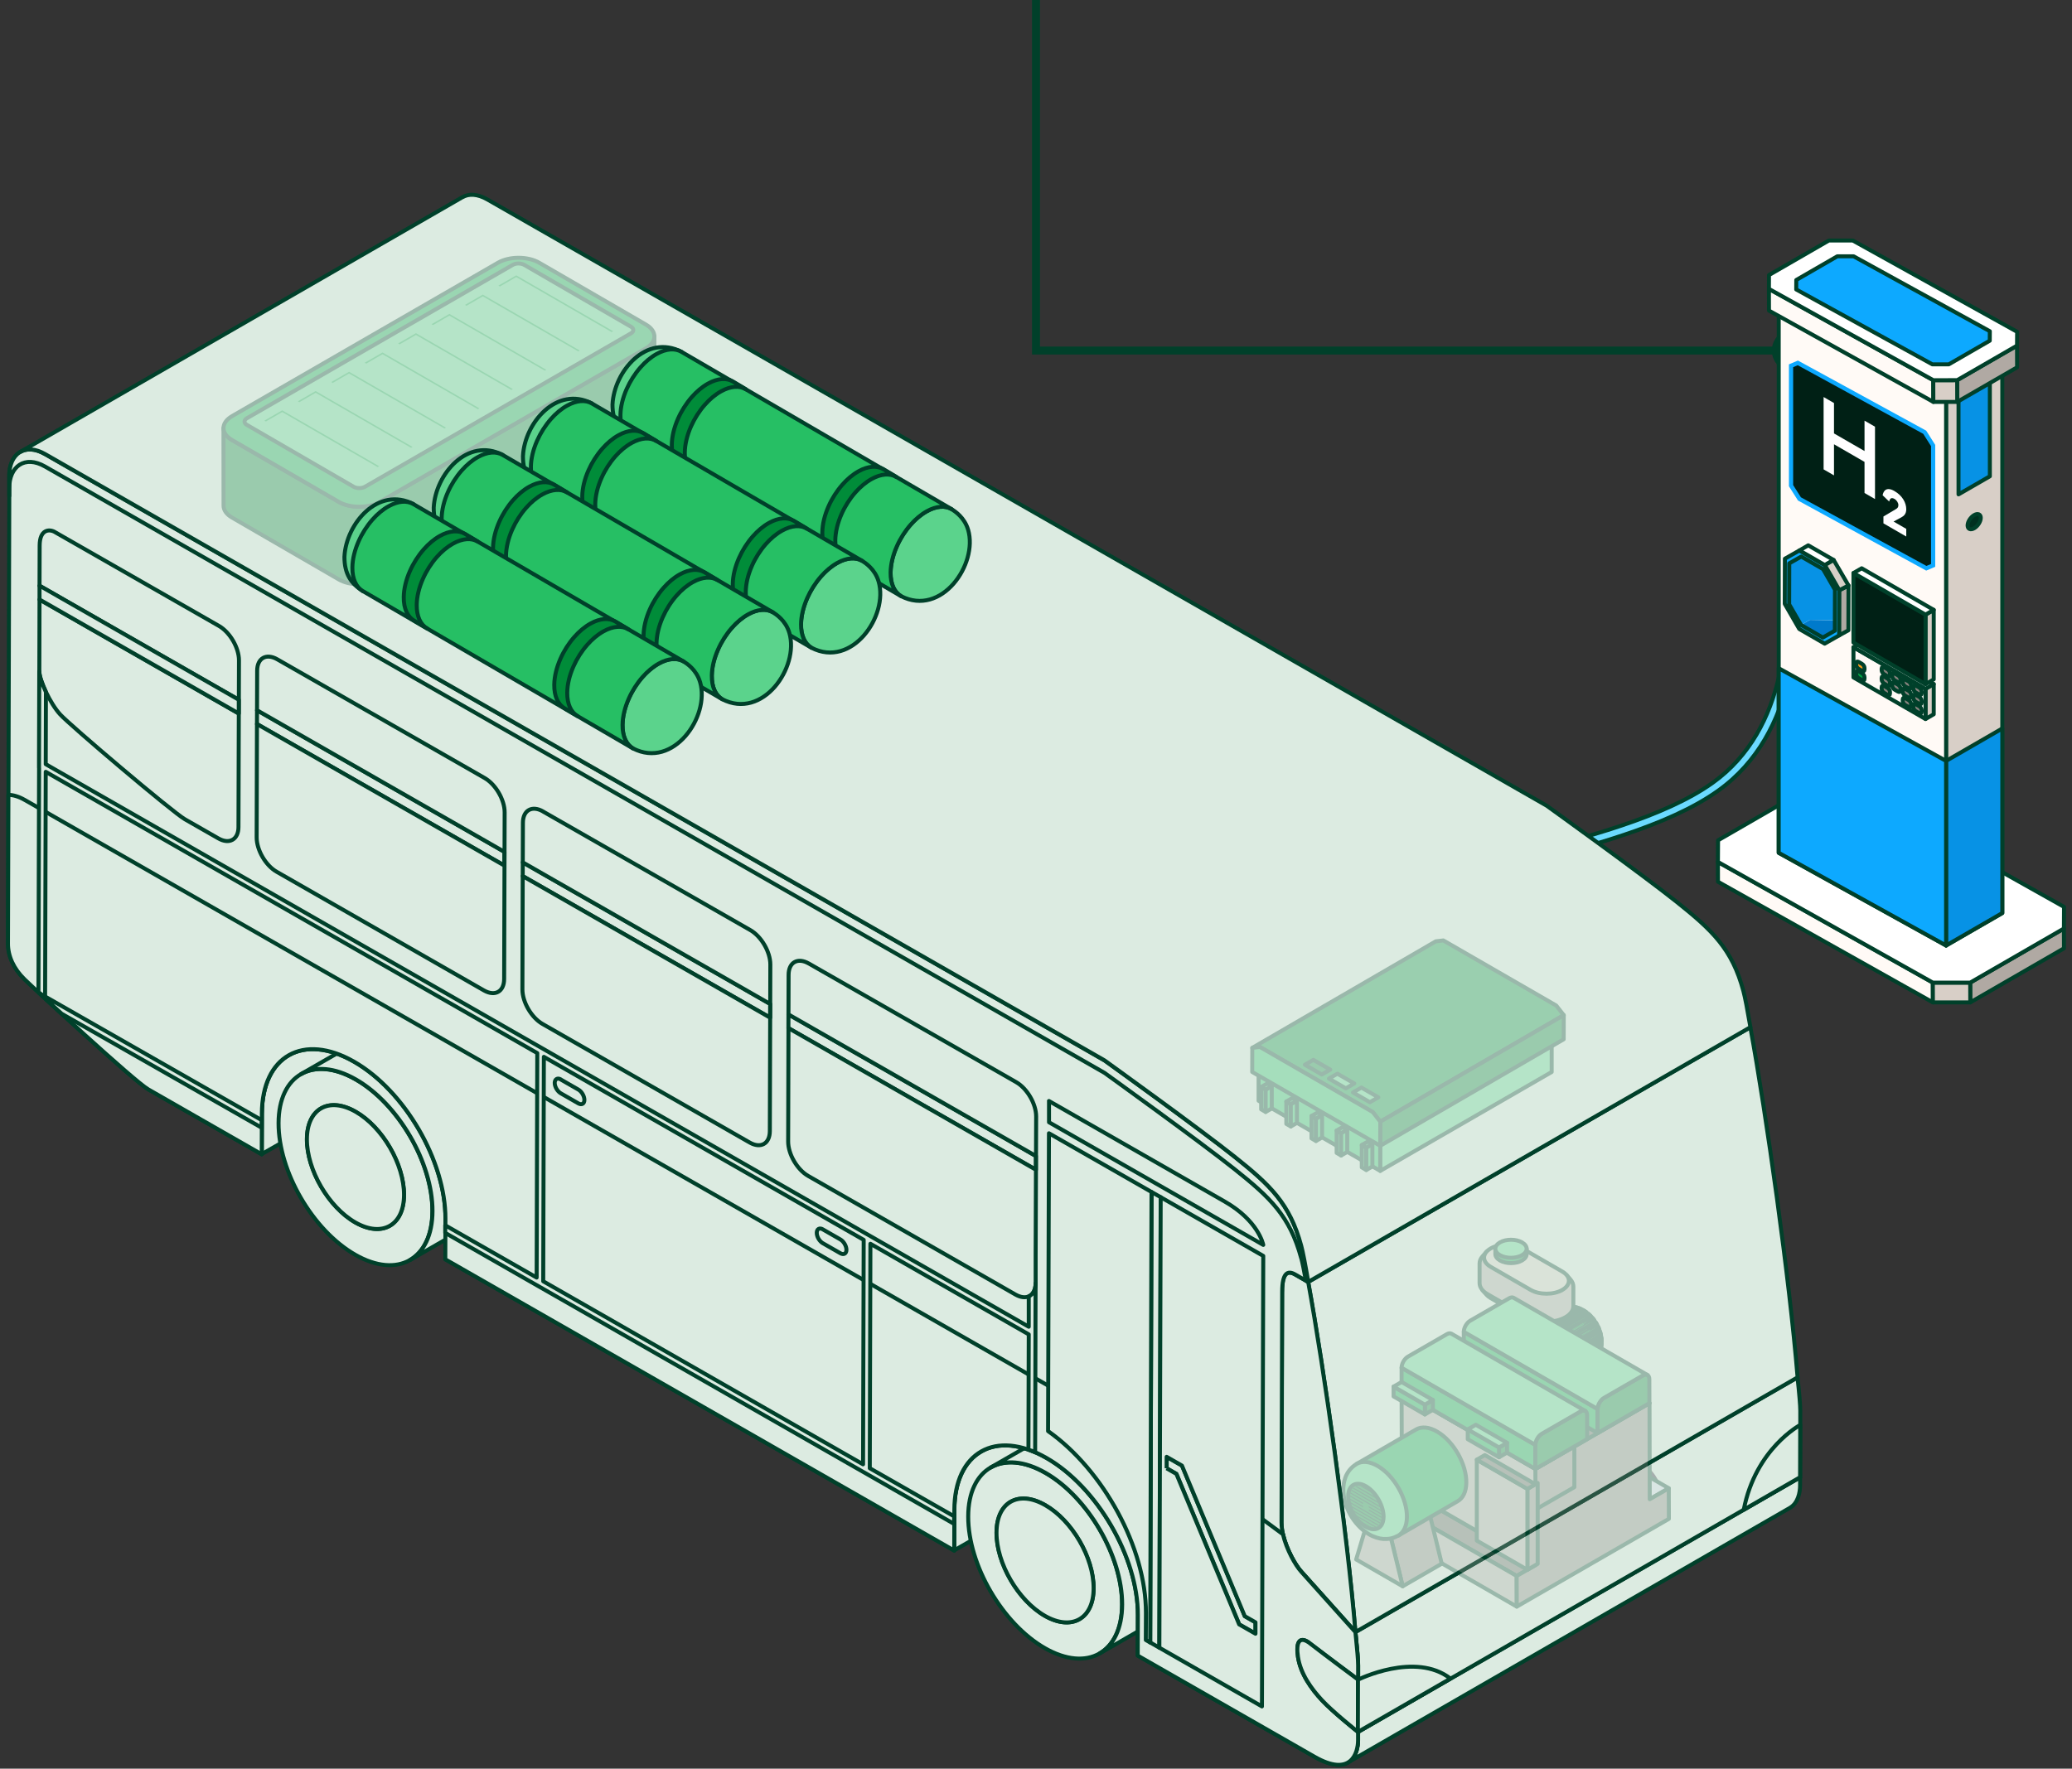 <?xml version="1.0" encoding="UTF-8"?>
<svg width="260px" height="222px" viewBox="0 0 260 222" version="1.1" xmlns="http://www.w3.org/2000/svg" xmlns:xlink="http://www.w3.org/1999/xlink">
    <rect x="0" y="0" width="260" height="222" fill="#333333" stroke="none"/>
    <title>ilustracion-5</title>
    <defs>
        <linearGradient x1="43.85%" y1="42.736%" x2="55.918%" y2="57.358%" id="linearGradient-1">
            <stop stop-color="#423B59" offset="0%"></stop>
            <stop stop-color="#3B3550" offset="12%"></stop>
            <stop stop-color="#211D2B" offset="70%"></stop>
            <stop stop-color="#17141E" offset="100%"></stop>
        </linearGradient>
    </defs>
    <g id="ilustracion-5" stroke="none" fill="none" fill-rule="evenodd" stroke-width="1">
        <g id="ilustracion-3">
            <g id="Group" fill="#00402A" fill-rule="nonzero">
                <path d="M222.333,44 C222.333,45.47 223.527,46.67 225,46.67 C226.473,46.67 227.667,45.47 227.667,44 C227.667,42.53 226.473,41.33 225,41.33 C223.527,41.33 222.333,42.53 222.333,44 Z M130,44 L129.5,44 L129.5,44.5 L130,44.5 L130,44 Z M129.5,0 L129.5,44 L130.5,44 L130.5,0 L129.5,0 Z M130,44.5 L225,44.5 L225,43.5 L130,43.5 L130,44.5 Z" id="Shape"></path>
            </g>
            <g id="Group" transform="translate(0, 24)">
                <path d="M224.079,47.697 C223.752,47.758 223.537,48.072 223.598,48.398 C224.135,51.281 224.348,56.065 223.22,60.98 C222.093,65.89 219.643,70.878 214.9,74.262 C211.911,76.396 207.904,78.134 203.412,79.643 C198.925,81.15 193.994,82.416 189.171,83.623 C188.686,83.744 188.202,83.865 187.72,83.985 C183.416,85.059 179.242,86.1 175.637,87.235 C171.644,88.492 168.257,89.89 166.146,91.635 C165.89,91.846 165.854,92.226 166.066,92.482 C166.278,92.738 166.657,92.774 166.913,92.562 C168.828,90.979 172.014,89.637 175.998,88.383 C179.566,87.26 183.703,86.228 188.014,85.152 C188.495,85.032 188.978,84.911 189.463,84.79 C194.283,83.584 199.257,82.308 203.795,80.783 C208.328,79.261 212.466,77.478 215.599,75.242 C220.653,71.635 223.224,66.346 224.393,61.249 C225.561,56.156 225.345,51.204 224.781,48.178 C224.72,47.851 224.406,47.636 224.079,47.697 Z" id="Path" stroke="#00402A" stroke-width="0.5" fill="#6BDAFF" fill-rule="nonzero" stroke-linecap="round"></path>
                <g id="Path" opacity="0.6" style="mix-blend-mode: multiply;">
                    <polygon fill="#D8CFC7" fill-rule="nonzero" points="241.886 57.463 242.839 59.236 242.839 64.044 231.383 60.22 227.241 57.829"></polygon>
                    <polygon stroke="#00402A" stroke-width="0.5" stroke-linejoin="round" points="241.886 57.463 242.839 59.236 242.839 64.044 231.383 60.22 227.241 57.829"></polygon>
                </g>
                <polygon id="Path" stroke="#00402A" stroke-width="0.5" fill="#FFFAF6" fill-rule="nonzero" stroke-linejoin="round" points="215.569 84.189 215.576 86.673 242.545 101.819 242.537 99.334"></polygon>
                <polygon id="Path" stroke="#00402A" stroke-width="0.5" fill="#B0A9A3" fill-rule="nonzero" stroke-linejoin="round" points="247.227 99.334 247.234 101.818 258.992 95.03 258.984 92.545"></polygon>
                <polygon id="Path" stroke="#00402A" stroke-width="0.5" fill="#D8CFC7" fill-rule="nonzero" stroke-linejoin="round" points="242.537 99.334 242.545 101.818 247.234 101.818 247.227 99.334"></polygon>
                <polygon id="Path" stroke="#00402A" stroke-width="0.5" fill="#FFFFFF" fill-rule="nonzero" stroke-linejoin="round" points="215.585 81.473 215.569 84.189 242.537 99.334 247.227 99.334 258.984 92.546 259 89.83 232.03 74.685 227.342 74.685"></polygon>
                <polygon id="Path" stroke="#00402A" stroke-width="0.5" fill="#D8CFC7" fill-rule="nonzero" stroke-linejoin="round" points="244.2 94.676 251.254 90.603 251.254 20.561 244.2 24.633"></polygon>
                <polygon id="Path" stroke="#00402A" stroke-width="0.5" fill="#0792E5" fill-rule="nonzero" stroke-linejoin="round" points="249.691 35.783 249.691 23.265 245.761 25.535 245.761 38.052"></polygon>
                <polygon id="Path" stroke="#00402A" stroke-width="0.5" fill="#FFFAF6" fill-rule="nonzero" stroke-linejoin="round" points="223.199 83.043 244.2 94.676 244.2 24.633 223.199 13.001"></polygon>
                <polygon id="Path" stroke="#00402A" stroke-width="0.5" fill="#0792E5" fill-rule="nonzero" stroke-linejoin="round" points="244.2 94.676 251.254 90.603 251.254 67.436 244.2 71.509"></polygon>
                <polygon id="Path" stroke="#00402A" stroke-width="0.5" fill="#0DA9FF" fill-rule="nonzero" stroke-linejoin="round" points="223.199 83.043 244.2 94.676 244.2 71.509 223.199 59.877"></polygon>
                <polygon id="Path" stroke="#00402A" stroke-width="0.5" fill="#5B80E4" fill-rule="nonzero" stroke-linejoin="round" points="244.2 24.633 251.254 20.561 230.253 8.928 223.199 13.001"></polygon>
                <polygon id="Path" stroke="#00402A" stroke-width="0.5" fill="#FFFAF6" fill-rule="nonzero" stroke-linejoin="round" points="221.969 12.262 221.977 14.987 242.602 26.446 242.594 23.72"></polygon>
                <polygon id="Path" stroke="#00402A" stroke-width="0.5" fill="#B0A9A3" fill-rule="nonzero" stroke-linejoin="round" points="245.59 23.717 245.596 26.444 253.11 22.107 253.102 19.38"></polygon>
                <polygon id="Path" stroke="#00402A" stroke-width="0.5" fill="#D8CFC7" fill-rule="nonzero" stroke-linejoin="round" points="242.594 23.72 242.602 26.447 245.596 26.444 245.59 23.718"></polygon>
                <polygon id="Path" stroke="#00402A" stroke-width="0.5" fill="#FFFFFF" fill-rule="nonzero" stroke-linejoin="round" points="221.978 10.524 221.969 12.262 242.594 23.72 245.59 23.718 253.102 19.381 253.114 17.647 232.489 6.187 229.492 6.187"></polygon>
                <polygon id="Path" stroke="#00402A" stroke-width="0.5" fill="#0DA9FF" fill-rule="nonzero" stroke-linejoin="round" points="225.402 11.143 225.395 12.332 242.483 21.735 244.534 21.734 249.68 18.763 249.688 17.575 232.6 8.172 230.546 8.172"></polygon>
                <polygon id="Path" fill="#002015" fill-rule="nonzero" points="242.574 46.967 242.574 31.918 241.518 30.255 225.597 21.549 224.744 21.91 224.744 36.958 225.8 38.623 241.721 47.328"></polygon>
                <path d="M225.583,21.842 L225.008,22.086 L225.008,36.882 L225.986,38.424 L241.735,47.035 L242.31,46.792 L242.31,31.995 L241.332,30.453 L225.583,21.842 Z M225.612,21.256 L241.705,30.054 L242.837,31.841 L242.837,47.142 L241.705,47.62 L225.612,38.821 L224.479,37.034 L224.479,21.733 L225.612,21.254 L225.612,21.256 Z" id="Shape" fill="#0DA9FF" fill-rule="nonzero"></path>
                <path d="M238.574,40.943 L237.608,41.462 L239.203,42.383 L239.203,43.343 L236.338,41.688 L236.338,40.832 L237.877,39.918 C238.102,39.788 238.214,39.671 238.214,39.399 C238.214,39.126 238.023,38.796 237.72,38.62 C237.271,38.361 237.125,38.666 237.057,38.951 L236.237,38.166 C236.338,37.589 236.731,37.064 237.72,37.635 C238.72,38.212 239.203,39.113 239.203,39.918 C239.203,40.514 238.9,40.767 238.574,40.943 Z" id="Path" fill="#FFFEFF" fill-rule="nonzero"></path>
                <polygon id="Path" fill="#FFFEFF" fill-rule="nonzero" points="233.965 37.88 233.965 33.975 230.134 31.763 230.134 35.668 228.831 34.915 228.831 25.834 230.134 26.587 230.134 30.401 233.965 32.613 233.965 28.799 235.28 29.558 235.28 38.639"></polygon>
                <path d="M247.727,40.651 C248.182,40.388 248.552,40.544 248.552,41 C248.552,41.456 248.182,42.04 247.727,42.304 C247.271,42.568 246.899,42.411 246.899,41.955 C246.899,41.499 247.269,40.915 247.727,40.651 Z" id="Path" stroke="#00402A" stroke-width="0.5" fill="#003020" fill-rule="nonzero" stroke-linejoin="round"></path>
                <polygon id="Path" fill="#007ACB" fill-rule="nonzero" points="227.105 53.804 231.085 53.874 231.085 54.754 228.736 56.02 226.004 54.444"></polygon>
                <polygon id="Path" fill="#0792E5" fill-rule="nonzero" points="224.523 46.713 225.044 46.411 225.066 46.074 226.345 45.402 229.095 46.516 231.085 49.441 231.085 53.874 227.105 53.804 227.105 53.803 227.105 53.804 226.004 54.444 224.509 51.852"></polygon>
                <path d="M225.801,45.088 L223.971,46.13 L223.955,51.797 L225.773,54.947 L228.964,56.789 L230.795,55.747 L230.811,50.08 L228.992,46.93 L225.801,45.088 Z M224.509,51.852 L224.523,46.713 L226.028,45.856 L228.76,47.434 L230.256,50.025 L230.241,55.164 L228.736,56.022 L226.003,54.444 L224.507,51.852 L224.509,51.852 Z" id="Shape" stroke="#00402A" stroke-width="0.5" fill="#0DA9FF" fill-rule="nonzero" stroke-linejoin="round"></path>
                <polygon id="Path" stroke="#00402A" stroke-width="0.5" fill="#B0A9A3" fill-rule="nonzero" stroke-linejoin="round" points="230.795 55.746 231.942 55.111 231.956 49.487 230.811 50.081"></polygon>
                <polygon id="Path" stroke="#00402A" stroke-width="0.5" fill="#FFFFFF" fill-rule="nonzero" stroke-linejoin="round" points="228.992 46.93 230.093 46.29 226.902 44.448 225.801 45.088"></polygon>
                <polygon id="Path" stroke="#00402A" stroke-width="0.5" fill="#D8CFC7" fill-rule="nonzero" stroke-linejoin="round" points="230.811 50.081 231.956 49.487 230.093 46.291 228.992 46.93"></polygon>
                <polygon id="Path" stroke="#00402A" stroke-width="0.5" fill="#D8CFC7" fill-rule="nonzero" stroke-linejoin="round" points="242.65 65.654 241.619 66.249 241.619 62.456 242.65 61.861"></polygon>
                <polygon id="Path" stroke="#00402A" stroke-width="0.5" fill="#FFFAF6" fill-rule="nonzero" stroke-linejoin="round" points="232.576 61.028 241.619 66.249 241.619 62.456 232.576 57.235"></polygon>
                <polygon id="Path" stroke="#00402A" stroke-width="0.5" fill="#FFFFFF" fill-rule="nonzero" stroke-linejoin="round" points="241.619 62.456 242.65 61.861 233.607 56.64 232.576 57.235"></polygon>
                <polygon id="Path" stroke="#00402A" stroke-width="0.5" fill="#D8CFC7" fill-rule="nonzero" stroke-linejoin="round" points="242.65 61.276 241.619 61.872 241.619 53.146 242.65 52.55"></polygon>
                <polygon id="Path" stroke="#00402A" stroke-width="0.5" fill="#002015" fill-rule="nonzero" stroke-linejoin="round" points="232.576 56.651 241.619 61.872 241.619 53.146 232.576 47.925"></polygon>
                <polygon id="Path" stroke="#00402A" stroke-width="0.5" fill="#FFFFFF" fill-rule="nonzero" stroke-linejoin="round" points="241.619 53.146 242.65 52.55 233.607 47.329 232.576 47.925"></polygon>
                <path d="M240.407,62.926 L240.816,63.163 C240.991,63.265 241.134,63.204 241.134,63.028 L241.134,62.8 C241.134,62.624 240.991,62.398 240.816,62.296 L240.407,62.06 C240.231,61.958 240.089,62.019 240.089,62.194 L240.089,62.423 C240.089,62.599 240.231,62.825 240.407,62.926 Z" id="Path" stroke="#00402A" stroke-width="0.5" fill="#89837E" fill-rule="nonzero" stroke-linejoin="round"></path>
                <path d="M239.082,62.161 L239.49,62.398 C239.666,62.5 239.809,62.439 239.809,62.263 L239.809,62.035 C239.809,61.859 239.666,61.633 239.49,61.531 L239.082,61.294 C238.906,61.193 238.763,61.254 238.763,61.429 L238.763,61.658 C238.763,61.834 238.906,62.06 239.082,62.161 Z" id="Path" stroke="#00402A" stroke-width="0.5" fill="#89837E" fill-rule="nonzero" stroke-linejoin="round"></path>
                <path d="M237.758,61.397 L238.166,61.634 C238.342,61.736 238.485,61.675 238.485,61.499 L238.485,61.27 C238.485,61.095 238.342,60.869 238.166,60.767 L237.758,60.53 C237.582,60.428 237.439,60.489 237.439,60.665 L237.439,60.894 C237.439,61.069 237.582,61.295 237.758,61.397 Z" id="Path" stroke="#00402A" stroke-width="0.5" fill="#89837E" fill-rule="nonzero" stroke-linejoin="round"></path>
                <path d="M236.434,60.633 L236.842,60.869 C237.018,60.971 237.16,60.91 237.16,60.734 L237.16,60.506 C237.16,60.33 237.018,60.104 236.842,60.002 L236.434,59.766 C236.258,59.664 236.115,59.725 236.115,59.9 L236.115,60.129 C236.115,60.305 236.258,60.531 236.434,60.633 Z" id="Path" stroke="#00402A" stroke-width="0.5" fill="#89837E" fill-rule="nonzero" stroke-linejoin="round"></path>
                <path d="M240.407,64.096 L240.816,64.332 C240.991,64.434 241.134,64.373 241.134,64.198 L241.134,63.969 C241.134,63.793 240.991,63.567 240.816,63.466 L240.407,63.229 C240.231,63.127 240.089,63.188 240.089,63.364 L240.089,63.592 C240.089,63.768 240.231,63.994 240.407,64.096 Z" id="Path" stroke="#00402A" stroke-width="0.5" fill="#89837E" fill-rule="nonzero" stroke-linejoin="round"></path>
                <path d="M239.082,63.331 L239.49,63.568 C239.666,63.669 239.809,63.609 239.809,63.433 L239.809,63.204 C239.809,63.029 239.666,62.803 239.49,62.701 L239.082,62.464 C238.906,62.363 238.763,62.423 238.763,62.599 L238.763,62.828 C238.763,63.004 238.906,63.23 239.082,63.331 Z" id="Path" stroke="#00402A" stroke-width="0.5" fill="#89837E" fill-rule="nonzero" stroke-linejoin="round"></path>
                <path d="M237.758,62.568 L238.166,62.804 C238.342,62.906 238.485,62.845 238.485,62.669 L238.485,62.441 C238.485,62.265 238.342,62.039 238.166,61.937 L237.758,61.701 C237.582,61.599 237.439,61.66 237.439,61.836 L237.439,62.064 C237.439,62.24 237.582,62.466 237.758,62.568 Z" id="Path" stroke="#00402A" stroke-width="0.5" fill="#89837E" fill-rule="nonzero" stroke-linejoin="round"></path>
                <path d="M236.434,61.802 L236.842,62.038 C237.018,62.14 237.16,62.08 237.16,61.904 L237.16,61.675 C237.16,61.499 237.018,61.273 236.842,61.172 L236.434,60.935 C236.258,60.833 236.115,60.894 236.115,61.07 L236.115,61.298 C236.115,61.474 236.258,61.7 236.434,61.802 Z" id="Path" stroke="#00402A" stroke-width="0.5" fill="#89837E" fill-rule="nonzero" stroke-linejoin="round"></path>
                <path d="M240.407,65.265 L240.816,65.502 C240.991,65.604 241.134,65.543 241.134,65.367 L241.134,65.138 C241.134,64.963 240.991,64.737 240.816,64.635 L240.407,64.398 C240.231,64.297 240.089,64.358 240.089,64.533 L240.089,64.762 C240.089,64.938 240.231,65.164 240.407,65.265 Z" id="Path" stroke="#00402A" stroke-width="0.5" fill="#89837E" fill-rule="nonzero" stroke-linejoin="round"></path>
                <path d="M239.082,64.5 L239.49,64.737 C239.666,64.838 239.809,64.778 239.809,64.602 L239.809,64.373 C239.809,64.198 239.666,63.972 239.49,63.87 L239.082,63.633 C238.906,63.532 238.764,63.592 238.764,63.768 L238.764,63.997 C238.764,64.172 238.906,64.398 239.082,64.5 Z" id="Path" stroke="#00402A" stroke-width="0.5" fill="#89837E" fill-rule="nonzero" stroke-linejoin="round"></path>
                <path d="M236.434,62.971 L236.842,63.208 C237.018,63.31 237.16,63.249 237.16,63.073 L237.16,62.844 C237.16,62.669 237.018,62.443 236.842,62.341 L236.434,62.105 C236.258,62.003 236.115,62.064 236.115,62.239 L236.115,62.468 C236.115,62.644 236.258,62.87 236.434,62.971 Z" id="Path" stroke="#00402A" stroke-width="0.5" fill="#89837E" fill-rule="nonzero" stroke-linejoin="round"></path>
                <path d="M233.235,59.955 L233.643,60.191 C233.819,60.293 233.961,60.232 233.961,60.056 L233.961,59.828 C233.961,59.652 233.819,59.426 233.643,59.325 L233.235,59.088 C233.059,58.986 232.916,59.047 232.916,59.223 L232.916,59.451 C232.916,59.627 233.059,59.853 233.235,59.955 Z" id="Path" stroke="#00402A" stroke-width="0.5" fill="#FF9C1A" fill-rule="nonzero" stroke-linejoin="round"></path>
                <path d="M233.235,61.124 L233.643,61.361 C233.819,61.462 233.961,61.402 233.961,61.226 L233.961,60.997 C233.961,60.822 233.819,60.596 233.643,60.494 L233.235,60.257 C233.059,60.156 232.916,60.216 232.916,60.392 L232.916,60.621 C232.916,60.797 233.059,61.023 233.235,61.124 Z" id="Path" stroke="#00402A" stroke-width="0.5" fill="#00A443" fill-rule="nonzero" stroke-linejoin="round"></path>
                <path d="M32.844,115.771 C32.852,112.172 34.135,109.635 36.205,108.449 L52.029,99.418 C49.958,100.612 48.683,103.141 48.667,106.739 L48.651,111.844 L32.828,120.868 L32.844,115.763 L32.844,115.771 Z" id="Path" stroke="#00402A" stroke-width="0.5" fill="#DCEBE1" fill-rule="nonzero" stroke-linejoin="round"></path>
                <path d="M44.637,111.493 C49.974,114.545 54.272,121.938 54.257,128.018 C54.241,134.091 49.903,136.542 44.574,133.49 C39.244,130.438 34.938,123.046 34.954,116.965 C34.969,110.885 39.307,108.441 44.637,111.493 Z M44.589,129.439 C47.951,131.359 50.682,129.806 50.699,125.973 C50.714,122.133 47.998,117.465 44.629,115.545 C41.259,113.609 38.528,115.154 38.512,119.003 C38.504,122.835 41.22,127.511 44.589,129.439 Z" id="Shape" stroke="#00402A" stroke-width="0.5" fill="#DCEBE1" fill-rule="nonzero" stroke-linejoin="round"></path>
                <path d="M44.629,115.545 C47.99,117.465 50.706,122.133 50.698,125.973 C50.69,129.806 47.959,131.359 44.589,129.439 C41.22,127.503 38.504,122.835 38.512,119.003 C38.52,115.162 41.259,113.617 44.629,115.545 Z" id="Path" stroke="#00402A" stroke-width="0.5" fill="#DCEBE1" fill-rule="nonzero" stroke-linejoin="round"></path>
                <path d="M49.596,104.016 C51.351,103.001 53.784,103.149 56.468,104.679 C61.806,107.731 66.104,115.131 66.088,121.204 C66.081,124.225 65.002,126.348 63.278,127.347 L51.454,134.154 C53.186,133.155 54.264,131.031 54.272,128.011 C54.288,121.938 49.982,114.546 44.652,111.486 C41.968,109.948 39.535,109.807 37.78,110.814 C40.039,109.519 46.841,105.6 49.604,104.008 L49.596,104.016 Z" id="Path" stroke="#00402A" stroke-width="0.5" fill="#DCEBE1" fill-rule="nonzero" stroke-linejoin="round"></path>
                <path d="M119.73,165.509 C119.738,161.911 121.021,159.374 123.092,158.188 L138.915,149.156 C136.845,150.351 135.569,152.88 135.554,156.478 L135.538,161.583 L119.715,170.607 L119.73,165.502 L119.73,165.509 Z" id="Path" stroke="#00402A" stroke-width="0.5" fill="#DCEBE1" fill-rule="nonzero" stroke-linejoin="round"></path>
                <path d="M131.176,160.873 C136.514,163.925 140.812,171.317 140.796,177.398 C140.78,183.471 136.443,185.922 131.113,182.87 C125.784,179.817 121.477,172.425 121.493,166.345 C121.509,160.264 125.847,157.821 131.176,160.873 Z M131.121,178.818 C134.483,180.739 137.214,179.185 137.23,175.353 C137.246,171.512 134.53,166.844 131.16,164.924 C127.791,162.988 125.059,164.534 125.044,168.382 C125.036,172.215 127.752,176.89 131.121,178.818 Z" id="Shape" stroke="#00402A" stroke-width="0.5" fill="#DCEBE1" fill-rule="nonzero" stroke-linejoin="round"></path>
                <path d="M131.161,164.924 C134.522,166.844 137.238,171.512 137.23,175.353 C137.222,179.185 134.491,180.739 131.121,178.818 C127.752,176.883 125.036,172.215 125.044,168.382 C125.052,164.542 127.791,162.996 131.161,164.924 Z" id="Path" stroke="#00402A" stroke-width="0.5" fill="#DCEBE1" fill-rule="nonzero" stroke-linejoin="round"></path>
                <path d="M136.136,153.395 C137.891,152.38 140.324,152.529 143.008,154.058 C148.346,157.111 152.644,164.51 152.628,170.583 C152.621,173.604 151.542,175.727 149.818,176.727 L137.994,183.533 C139.726,182.534 140.804,180.411 140.812,177.39 C140.828,171.317 136.522,163.925 131.192,160.865 C128.508,159.327 126.075,159.187 124.32,160.194 C126.579,158.898 133.381,154.98 136.144,153.387 L136.136,153.395 Z" id="Path" stroke="#00402A" stroke-width="0.5" fill="#DCEBE1" fill-rule="nonzero" stroke-linejoin="round"></path>
                <path d="M170.396,194.415 C170.396,194.126 170.396,193.774 170.396,193.384 L225.88,161.419 C225.88,161.81 225.88,162.161 225.88,162.45 C225.88,163.355 225.605,164.682 224.605,165.26 C206.113,175.915 187.613,186.578 169.121,197.232 C170.121,196.655 170.396,195.32 170.396,194.422 L170.396,194.415 Z" id="Path" stroke="#00402A" stroke-width="0.5" fill="#DCEBE1" fill-rule="nonzero" stroke-linejoin="round"></path>
                <path d="M170.412,186.827 C170.412,186.25 170.412,185.656 170.412,185.032 C170.412,184.4 170.286,182.893 170.073,180.856 C188.566,170.201 207.065,159.546 225.557,148.883 C225.778,150.921 225.904,152.427 225.904,153.059 C225.904,153.676 225.904,154.277 225.904,154.855 L225.888,161.419 L170.404,193.392 L170.42,186.827 L170.412,186.827 Z" id="Path" stroke="#00402A" stroke-width="0.5" fill="#DCEBE1" fill-rule="nonzero" stroke-linejoin="round"></path>
                <path d="M170.081,180.856 L225.565,148.883 C225.565,148.883 225.565,148.813 225.557,148.782 C224.558,136.589 221.645,115.872 219.637,104.937 L164.153,136.909 C166.153,147.845 169.074,168.554 170.073,180.754 C170.073,180.786 170.073,180.825 170.081,180.856 Z" id="Path" stroke="#00402A" stroke-width="0.5" fill="#DCEBE1" fill-rule="nonzero" stroke-linejoin="round"></path>
                <path d="M160.887,138.103 C160.887,135.824 161.532,135.403 162.493,135.957 C162.792,136.129 163.422,136.488 164.154,136.909 C166.153,147.845 169.074,168.554 170.074,180.754 C170.074,180.786 170.074,180.825 170.082,180.856 C168.2,178.748 164.036,174.088 163.296,173.284 C162.335,172.246 160.792,169.303 160.8,167.11 C160.8,165.775 160.879,140.383 160.879,138.103 L160.887,138.103 Z" id="Path" stroke="#00402A" stroke-width="0.5" fill="#DCEBE1" fill-rule="nonzero" stroke-linejoin="round"></path>
                <path d="M1.157,35.722 C1.165,32.982 3.094,31.538 5.652,32.998 C8.211,34.465 132.082,105.373 138.6,109.105 C139.19,109.526 150.432,117.613 154.903,121.18 C159.375,124.747 161.855,127.073 163.279,132.366 C163.492,133.146 163.791,134.739 164.161,136.909 C163.429,136.487 162.799,136.128 162.5,135.956 C161.54,135.41 160.902,135.824 160.894,138.103 C160.894,140.382 160.815,165.775 160.808,167.109 C160.808,169.295 162.343,172.246 163.303,173.284 C164.043,174.088 168.192,178.771 170.089,180.855 C170.309,182.971 170.427,184.384 170.427,185.032 C170.427,185.648 170.427,186.249 170.427,186.827 C170.223,186.679 166.381,183.822 164.035,182.034 C163.114,181.511 162.602,182.065 162.886,183.97 C163.201,186.093 164.571,187.99 165.901,189.418 C167.231,190.847 170.254,193.267 170.42,193.392 C170.42,193.782 170.42,194.133 170.42,194.422 C170.42,196.061 169.522,199.113 164.964,196.506 C163.799,195.835 163.484,195.663 142.772,183.806 L142.788,178.701 C142.811,171.457 137.671,162.629 131.31,158.991 C124.949,155.346 119.777,158.273 119.761,165.517 L119.746,170.622 C94.712,156.291 82.108,149.07 55.886,134.067 L55.901,128.962 C55.925,121.719 50.784,112.89 44.423,109.253 C38.063,105.615 32.891,108.535 32.867,115.778 L32.851,120.883 C30.891,119.759 18.925,112.914 18.602,112.726 C16.902,111.751 4.432,100.237 3.078,98.91 C1.716,97.583 1,95.991 1.008,94.437 C1.008,92.892 1.173,37.916 1.173,35.73 L1.157,35.722 Z" id="Path" stroke="#00402A" stroke-width="0.5" fill="#DCEBE1" fill-rule="nonzero" stroke-linejoin="round"></path>
                <path d="M3.078,76.391 C5.897,78.006 142.426,156.158 149.605,160.272 C150.046,160.584 155.777,164.713 160.989,168.577 C161.422,170.458 162.54,172.464 163.295,173.284 C164.035,174.088 168.184,178.772 170.081,180.856 C170.302,182.971 170.42,184.384 170.42,185.032 C170.42,185.648 170.42,186.249 170.42,186.827 C170.215,186.679 166.373,183.822 164.027,182.034 C163.106,181.511 162.595,182.066 162.878,183.97 C163.193,186.093 164.563,187.99 165.893,189.419 C167.224,190.847 170.246,193.267 170.412,193.392 C170.412,193.782 170.412,194.133 170.412,194.422 C170.412,196.061 169.514,199.113 164.956,196.506 C163.791,195.835 163.476,195.663 142.764,183.806 L142.78,178.701 C142.804,171.457 137.663,162.629 131.302,158.992 C124.941,155.346 119.769,158.273 119.754,165.517 L119.738,170.622 C94.704,156.291 82.1,149.07 55.878,134.068 L55.894,128.963 C55.917,121.719 50.776,112.891 44.416,109.253 C38.055,105.616 32.883,108.535 32.859,115.779 L32.843,120.884 C30.883,119.76 18.917,112.914 18.595,112.727 C16.894,111.751 4.424,100.237 3.07,98.91 C1.708,97.583 0.992,95.991 1,94.438 C1,93.86 1.024,85.765 1.055,75.766 C1.669,75.782 2.354,75.977 3.086,76.398 L3.078,76.391 Z" id="Path" stroke="#00402A" stroke-width="0.5" fill="#DCEBE1" fill-rule="nonzero" stroke-linejoin="round"></path>
                <path d="M163.28,133.927 C161.855,128.635 159.383,126.309 154.904,122.741 C150.424,119.174 139.19,111.095 138.6,110.666 C132.082,106.935 8.211,36.019 5.653,34.559 C3.094,33.092 1.165,34.544 1.158,37.283 C1.158,39.282 1.158,37.908 1.158,35.722 C1.165,32.982 3.094,31.538 5.653,32.998 C8.211,34.465 132.082,105.373 138.6,109.105 C139.19,109.526 150.432,117.613 154.904,121.18 C159.375,124.747 161.855,127.073 163.28,132.366 C163.492,133.146 163.791,134.739 164.161,136.909 C164.059,136.846 163.957,136.792 163.862,136.737 C163.634,135.449 163.437,134.481 163.288,133.927 L163.28,133.927 Z" id="Path" stroke="#00402A" stroke-width="0.5" fill="#DCEBE1" fill-rule="nonzero" stroke-linejoin="round"></path>
                <path d="M164.02,182.027 C164.13,182.089 164.248,182.167 164.366,182.261 C166.366,183.814 170.215,186.671 170.412,186.819 L170.396,193.384 C170.239,193.259 167.216,190.847 165.886,189.411 C164.555,187.982 163.185,186.086 162.87,183.962 C162.587,182.058 163.107,181.504 164.02,182.027 Z" id="Path" stroke="#00402A" stroke-width="0.5" fill="#DCEBE1" fill-rule="nonzero" stroke-linejoin="round"></path>
                <path d="M58.035,0.752 C58.83,0.292 59.909,0.331 61.137,1.026 C63.695,2.493 187.566,73.401 194.084,77.132 C194.675,77.554 205.916,85.641 210.388,89.2 C214.859,92.767 217.339,95.093 218.764,100.386 C218.976,101.166 219.276,102.759 219.646,104.929 L164.162,136.901 C163.799,134.731 163.492,133.139 163.28,132.358 C161.855,127.066 159.383,124.74 154.904,121.172 C150.424,117.605 139.191,109.526 138.6,109.097 C132.082,105.366 8.211,34.45 5.653,32.99 C4.425,32.288 3.346,32.257 2.551,32.717 C21.043,22.062 39.543,11.399 58.035,0.745 L58.035,0.752 Z" id="Path" stroke="#00402A" stroke-width="0.5" fill="#DCEBE1" fill-rule="nonzero" stroke-linejoin="round"></path>
                <polygon id="Path" stroke="#00402A" stroke-width="0.5" fill="#DCEBE1" fill-rule="nonzero" stroke-linejoin="round" points="65.6 84.243 65.593 85.96 96.641 103.734 96.649 102.017"></polygon>
                <path d="M70.371,111.485 C69.954,111.243 69.615,111.446 69.607,111.922 C69.607,112.406 69.946,112.984 70.363,113.226 L72.567,114.491 C72.984,114.732 73.331,114.545 73.331,114.061 C73.331,113.585 72.992,112.992 72.567,112.758 L70.363,111.493 L70.371,111.485 Z" id="Path" stroke="#00402A" stroke-width="0.5" fill="#DCEBE1" fill-rule="nonzero" stroke-linejoin="round"></path>
                <path d="M68.143,77.85 C66.757,77.054 65.616,77.702 65.616,79.279 L65.6,84.243 L96.649,102.017 L96.649,103.742 L65.592,85.968 L65.553,100.198 C65.553,101.775 66.679,103.719 68.064,104.515 L94.074,119.408 C95.46,120.197 96.594,119.557 96.601,117.98 L96.664,97.06 C96.664,95.484 95.539,93.54 94.153,92.744 L68.143,77.858 L68.143,77.85 Z" id="Path" stroke="#00402A" stroke-width="0.5" fill="#DCEBE1" fill-rule="nonzero" stroke-linejoin="round"></path>
                <path d="M103.253,130.306 C102.828,130.064 102.49,130.259 102.49,130.743 C102.49,131.227 102.828,131.804 103.253,132.046 L105.45,133.303 C105.875,133.545 106.213,133.35 106.213,132.874 C106.213,132.397 105.875,131.812 105.45,131.57 L103.245,130.306 L103.253,130.306 Z" id="Path" stroke="#00402A" stroke-width="0.5" fill="#DCEBE1" fill-rule="nonzero" stroke-linejoin="round"></path>
                <polygon id="Path" stroke="#00402A" stroke-width="0.5" fill="#DCEBE1" fill-rule="nonzero" stroke-linejoin="round" points="98.939 103.329 98.932 105.046 129.988 122.828 129.988 121.102"></polygon>
                <path d="M101.482,96.936 C100.097,96.139 98.955,96.787 98.955,98.364 L98.939,103.329 L129.996,121.102 L129.996,122.827 L98.939,105.046 L98.9,119.284 C98.9,120.86 100.026,122.804 101.411,123.6 L127.421,138.486 C128.067,138.853 128.657,138.915 129.106,138.712 C129.626,138.478 129.956,137.901 129.956,137.057 L129.956,133.49 L130.019,116.138 C130.019,114.561 128.894,112.618 127.5,111.821 L101.49,96.936 L101.482,96.936 Z" id="Path" stroke="#00402A" stroke-width="0.5" fill="#DCEBE1" fill-rule="nonzero" stroke-linejoin="round"></path>
                <polygon id="Path" stroke="#00402A" stroke-width="0.5" fill="#DCEBE1" fill-rule="nonzero" stroke-linejoin="round" points="32.253 65.15 32.245 66.876 63.294 84.649 63.301 82.924"></polygon>
                <path d="M34.796,58.757 C33.41,57.961 32.269,58.609 32.269,60.186 L32.253,65.15 L63.302,82.924 L63.302,84.649 L32.245,66.876 L32.206,81.113 C32.206,82.69 33.332,84.634 34.717,85.422 L60.727,100.316 C62.121,101.112 63.254,100.464 63.262,98.887 L63.325,77.968 C63.325,76.391 62.2,74.447 60.806,73.651 L34.796,58.757 Z" id="Path" stroke="#00402A" stroke-width="0.5" fill="#DCEBE1" fill-rule="nonzero" stroke-linejoin="round"></path>
                <path d="M6.873,42.771 C6.188,42.381 4.983,42.435 4.976,44.472 C4.976,45.183 4.968,47.173 4.96,49.523 L29.962,63.839 L29.962,65.564 L4.96,51.256 C4.952,55.291 4.936,59.663 4.936,60.279 C4.936,60.818 5.275,61.817 5.771,62.863 C6.267,63.909 6.92,64.986 7.55,65.673 C8.809,67.055 21.618,77.92 23.192,78.826 C23.279,78.88 27.191,81.113 27.396,81.23 C28.781,82.026 29.923,81.378 29.923,79.802 L29.986,58.882 C29.986,57.305 28.86,55.362 27.475,54.565 C26.459,53.98 7.125,42.919 6.881,42.779 L6.873,42.771 Z" id="Path" stroke="#00402A" stroke-width="0.5" fill="#DCEBE1" fill-rule="nonzero" stroke-linejoin="round"></path>
                <path d="M4.96,49.523 C4.96,50.085 4.96,50.655 4.96,51.248 L29.962,65.556 L29.962,63.831 L4.968,49.515 L4.96,49.523 Z" id="Path" stroke="#00402A" stroke-width="0.5" fill="#DCEBE1" fill-rule="nonzero" stroke-linejoin="round"></path>
                <path d="M4.897,72.386 L4.897,71.434 L4.928,60.279 C4.928,60.818 5.267,61.817 5.763,62.863 L5.739,71.918 L129.09,142.529 L129.09,138.72 C129.618,138.486 129.948,137.908 129.948,137.065 L129.932,143.013 L129.932,143.965 L129.893,158.281 C129.602,158.117 129.334,158.086 129.051,157.946 L129.09,143.489 L109.22,132.116 L109.142,160.287 L119.73,166.329 L119.73,167.281 L55.87,130.75 L55.87,129.798 L67.34,136.355 L67.419,108.184 L5.739,72.878 L5.66,101.283 C5.353,101.002 5.078,100.745 4.826,100.51 L4.905,72.402 L4.897,72.386 Z M108.299,159.796 L108.378,131.624 L68.245,108.652 L68.166,136.823 L108.299,159.796 Z" id="Shape" stroke="#00402A" stroke-width="0.5" fill="#DCEBE1" fill-rule="nonzero" stroke-linejoin="round"></path>
                <path d="M4.944,100.667 C5.826,101.479 6.763,102.361 7.739,103.243 L32.828,117.543 L32.828,116.591 L4.937,100.667 L4.944,100.667 Z" id="Path" stroke="#00402A" stroke-width="0.5" fill="#DCEBE1" fill-rule="nonzero" stroke-linejoin="round"></path>
                <polygon id="Path" stroke="#00402A" stroke-width="0.5" fill="#DCEBE1" fill-rule="nonzero" stroke-linejoin="round" points="146.402 158.851 146.394 160.295 147.622 160.998 155.502 179.888 157.549 181.059 157.549 179.622 156.203 178.857 148.322 159.952"></polygon>
                <polygon id="Path" stroke="#00402A" stroke-width="0.5" fill="#DCEBE1" fill-rule="nonzero" stroke-linejoin="round" points="144.496 125.614 144.331 182.159 145.48 182.815 145.654 126.27"></polygon>
                <path d="M158.517,133.639 L145.646,126.27 L145.48,182.815 L158.352,190.184 L158.517,133.639 Z M146.394,160.296 L146.394,158.859 L148.314,159.96 L156.195,178.858 L157.541,179.631 L157.541,181.059 L155.494,179.888 L147.614,160.998 L146.386,160.296" id="Shape" fill="#DCEBE1" fill-rule="nonzero"></path>
                <path d="M146.394,160.296 L146.394,158.859 L148.314,159.96 L156.195,178.858 L157.541,179.631 L157.541,181.059 L155.494,179.888 L147.614,160.998 L146.386,160.296 M158.517,133.639 L145.646,126.27 L145.48,182.815 L158.352,190.184 L158.517,133.639 Z" id="Shape" stroke="#00402A" stroke-width="0.5" stroke-linejoin="round"></path>
                <path d="M131.633,114.202 L131.633,116.863 L158.517,132.256 C158.485,132.1 157.856,129.212 153.707,126.831 C148.141,123.647 132.452,114.662 131.625,114.194 L131.633,114.202 Z" id="Path" stroke="#00402A" stroke-width="0.5" fill="#DCEBE1" fill-rule="nonzero" stroke-linejoin="round"></path>
                <path d="M144.496,125.614 L131.625,118.246 L131.515,155.628 C138.443,160.514 143.819,170.303 143.796,178.452 L143.78,181.847 L144.331,182.167 L144.496,125.622 L144.496,125.614 Z" id="Path" stroke="#00402A" stroke-width="0.5" fill="#DCEBE1" fill-rule="nonzero" stroke-linejoin="round"></path>
                <path d="M170.412,186.827 C170.412,186.827 177.591,183.252 182.008,186.694 L170.388,193.391 L170.404,186.827 L170.412,186.827 Z" id="Path" stroke="#00402A" stroke-width="0.5" fill="#DCEBE1" fill-rule="nonzero" stroke-linejoin="round"></path>
                <path d="M225.904,154.854 C225.904,154.854 220.291,157.821 218.811,165.494 L225.88,161.419 L225.896,154.854 L225.904,154.854 Z" id="Path" stroke="#00402A" stroke-width="0.5" fill="#DCEBE1" fill-rule="nonzero" stroke-linejoin="round"></path>
                <g id="Path" opacity="0.3" fill-rule="nonzero">
                    <path d="M29.104,31.223 L42.493,38.984 C43.919,39.813 46.23,39.813 47.669,38.984 L81.033,19.733 C81.755,19.316 82.114,18.771 82.114,18.226 L82.124,27.967 C82.124,28.512 81.765,29.056 81.043,29.473 L47.679,48.724 C46.24,49.553 43.929,49.551 42.503,48.724 L29.114,40.964 C28.407,40.552 28.052,40.015 28.052,39.477 L28.041,29.737 C28.041,30.274 28.397,30.811 29.104,31.223 Z" stroke="#00402A" stroke-width="0.5" fill="#007F33" stroke-linejoin="round"></path>
                    <path d="M29.121,28.228 L62.486,8.977 C63.922,8.15 66.231,8.15 67.659,8.977 L81.049,16.737 C82.474,17.566 82.469,18.904 81.036,19.733 L47.671,38.984 C46.233,39.813 43.921,39.81 42.495,38.984 L29.106,31.223 C27.683,30.394 27.691,29.059 29.124,28.23 L29.121,28.228 Z" stroke="#00402A" stroke-width="0.5" fill="#00A443" stroke-linejoin="round"></path>
                    <path d="M30.98,28.497 L64.344,9.245 C64.741,9.015 65.386,9.015 65.783,9.245 L79.172,17.006 C79.572,17.239 79.569,17.612 79.172,17.84 L45.808,37.091 C45.411,37.321 44.766,37.321 44.367,37.091 L30.977,29.33 C30.583,29.1 30.583,28.727 30.982,28.497 L30.98,28.497 Z" stroke="#00402A" stroke-width="0.5" fill="#5BD38C" stroke-linejoin="round"></path>
                    <polygon fill="#00A443" points="35.413 27.721 47.384 34.628 47.571 34.518 35.413 27.504 33.178 28.793 33.368 28.901"></polygon>
                    <polygon fill="#00A443" points="39.608 25.299 51.58 32.205 51.766 32.098 39.608 25.084 37.373 26.373 37.563 26.481"></polygon>
                    <polygon fill="#00A443" points="43.803 22.879 55.775 29.785 55.962 29.678 43.803 22.664 41.569 23.953 41.758 24.061"></polygon>
                    <polygon fill="#00A443" points="47.999 20.46 59.97 27.366 60.157 27.259 47.999 20.242 45.764 21.531 45.954 21.641"></polygon>
                    <polygon fill="#00A443" points="52.194 18.04 64.165 24.946 64.352 24.836 52.194 17.822 49.959 19.111 50.149 19.219"></polygon>
                    <polygon fill="#00A443" points="56.389 15.617 68.361 22.524 68.547 22.416 56.389 15.402 54.154 16.692 54.344 16.799"></polygon>
                    <polygon fill="#00A443" points="60.584 13.197 72.556 20.103 72.743 19.996 60.584 12.979 58.35 14.269 58.539 14.379"></polygon>
                    <polygon fill="#00A443" points="64.779 10.777 76.751 17.684 76.938 17.574 64.779 10.56 62.545 11.849 62.734 11.957"></polygon>
                </g>
                <g id="Path" fill-rule="nonzero" stroke="#00402A" stroke-linejoin="round" stroke-width="0.5">
                    <path d="M76.856,26.76 C76.856,28.945 77.699,30.145 79.162,31.075 L85.511,20.158 C81.109,17.875 77.064,22.59 76.859,26.76 L76.856,26.76 Z" fill="#5BD38C"></path>
                    <path d="M121.485,42.506 C121.03,40.939 119.809,40.161 119.409,39.906 C118.613,39.444 117.515,39.496 116.299,40.174 C113.825,41.551 111.789,44.993 111.754,47.861 C111.737,49.318 112.24,50.346 113.063,50.823 C118.133,53.45 122.743,46.833 121.488,42.506 L121.485,42.506 Z" fill="#5BD38C"></path>
                    <path d="M78.63,24.84 C79.068,23.852 79.663,22.913 80.363,22.115 C80.976,21.418 81.669,20.83 82.4,20.425 C83.618,19.748 84.713,19.695 85.509,20.158 L119.409,39.906 C118.613,39.444 117.515,39.496 116.3,40.174 C115.569,40.581 114.876,41.166 114.263,41.864 C113.563,42.661 112.965,43.601 112.53,44.589 C112.052,45.668 111.767,46.803 111.754,47.858 C111.737,49.316 112.24,50.343 113.063,50.821 L79.163,31.072 C78.34,30.594 77.837,29.567 77.854,28.11 C77.867,27.055 78.152,25.92 78.63,24.84 Z" fill="#26BF64"></path>
                    <path d="M85.076,28.56 C85.511,27.572 86.109,26.632 86.809,25.835 C87.422,25.137 88.115,24.55 88.846,24.145 C90.064,23.467 91.16,23.415 91.955,23.877 L93.584,24.855 C92.788,24.392 91.69,24.445 90.474,25.122 C89.744,25.53 89.051,26.115 88.438,26.812 C87.737,27.607 87.14,28.55 86.704,29.537 C86.227,30.617 85.942,31.752 85.929,32.807 C85.911,34.264 86.414,35.292 87.237,35.769 L85.609,34.792 C84.786,34.314 84.283,33.287 84.3,31.829 C84.313,30.774 84.598,29.64 85.076,28.56 Z" fill="#008C39"></path>
                    <path d="M103.962,39.566 C104.397,38.579 104.995,37.639 105.696,36.842 C106.309,36.144 107.001,35.557 107.732,35.152 C108.95,34.474 110.046,34.422 110.841,34.884 L112.47,35.862 C111.674,35.399 110.576,35.452 109.36,36.129 C108.63,36.537 107.937,37.122 107.324,37.819 C106.624,38.614 106.026,39.556 105.591,40.544 C105.113,41.624 104.828,42.759 104.815,43.814 C104.798,45.271 105.3,46.298 106.123,46.776 L104.495,45.798 C103.672,45.321 103.169,44.294 103.187,42.836 C103.199,41.779 103.484,40.646 103.962,39.566 Z" fill="#008C39"></path>
                    <path d="M65.62,33.242 C65.62,35.427 66.463,36.627 67.926,37.556 L74.275,26.64 C69.872,24.358 65.827,29.072 65.622,33.242 L65.62,33.242 Z" fill="#5BD38C"></path>
                    <path d="M110.248,48.988 C109.793,47.421 108.572,46.644 108.172,46.389 C107.377,45.926 106.279,45.979 105.063,46.656 C102.589,48.033 100.553,51.476 100.518,54.343 C100.5,55.8 101.003,56.828 101.826,57.305 C106.896,59.933 111.507,53.316 110.251,48.986 L110.248,48.988 Z" fill="#5BD38C"></path>
                    <path d="M67.393,31.324 C67.829,30.337 68.426,29.397 69.127,28.599 C69.74,27.902 70.433,27.314 71.163,26.91 C72.381,26.232 73.477,26.18 74.272,26.642 L108.172,46.391 C107.377,45.928 106.279,45.981 105.063,46.658 C104.333,47.066 103.642,47.651 103.027,48.348 C102.326,49.145 101.729,50.085 101.293,51.073 C100.816,52.153 100.53,53.288 100.518,54.343 C100.5,55.8 101.003,56.827 101.826,57.305 L67.926,37.556 C67.103,37.079 66.6,36.051 66.618,34.594 C66.63,33.539 66.915,32.404 67.393,31.324 Z" fill="#26BF64"></path>
                    <path d="M73.839,35.044 C74.275,34.057 74.873,33.117 75.573,32.32 C76.186,31.622 76.879,31.035 77.609,30.63 C78.827,29.952 79.923,29.9 80.719,30.362 L82.347,31.34 C81.552,30.877 80.453,30.93 79.238,31.607 C78.507,32.015 77.814,32.6 77.201,33.297 C76.501,34.094 75.903,35.034 75.468,36.022 C74.99,37.102 74.705,38.237 74.692,39.292 C74.675,40.749 75.178,41.776 76.001,42.254 L74.372,41.276 C73.549,40.799 73.046,39.772 73.064,38.314 C73.076,37.259 73.362,36.124 73.839,35.044 Z" fill="#008C39"></path>
                    <path d="M92.726,46.051 C93.163,45.064 93.759,44.124 94.459,43.327 C95.072,42.629 95.765,42.042 96.495,41.634 C97.714,40.957 98.809,40.904 99.605,41.367 L101.233,42.344 C100.438,41.882 99.34,41.934 98.124,42.612 C97.393,43.019 96.701,43.604 96.088,44.301 C95.387,45.096 94.789,46.039 94.354,47.026 C93.876,48.106 93.591,49.241 93.579,50.296 C93.561,51.753 94.064,52.781 94.887,53.258 L93.258,52.281 C92.435,51.803 91.933,50.776 91.95,49.319 C91.963,48.264 92.248,47.129 92.726,46.049 L92.726,46.051 Z" fill="#008C39"></path>
                    <path d="M54.423,39.702 C54.423,41.887 55.266,43.087 56.729,44.017 L63.078,33.1 C58.675,30.817 54.631,35.532 54.425,39.702 L54.423,39.702 Z" fill="#5BD38C"></path>
                    <path d="M99.052,55.448 C98.597,53.88 97.376,53.103 96.976,52.848 C96.18,52.386 95.082,52.438 93.866,53.116 C91.392,54.493 89.356,57.935 89.321,60.803 C89.304,62.26 89.806,63.287 90.629,63.765 C95.7,66.392 100.31,59.775 99.054,55.448 L99.052,55.448 Z" fill="#5BD38C"></path>
                    <path d="M56.197,37.784 C56.632,36.797 57.23,35.857 57.93,35.059 C58.543,34.362 59.236,33.774 59.966,33.37 C61.184,32.692 62.28,32.639 63.076,33.102 L96.976,52.851 C96.18,52.388 95.082,52.441 93.866,53.118 C93.136,53.526 92.443,54.111 91.83,54.808 C91.13,55.605 90.532,56.545 90.097,57.533 C89.619,58.613 89.334,59.748 89.321,60.803 C89.304,62.26 89.806,63.287 90.629,63.765 L56.729,44.016 C55.906,43.539 55.404,42.511 55.421,41.054 C55.434,39.999 55.719,38.864 56.197,37.784 Z" fill="#26BF64"></path>
                    <path d="M62.643,41.504 C63.078,40.517 63.676,39.577 64.376,38.779 C64.989,38.082 65.682,37.494 66.413,37.089 C67.631,36.412 68.727,36.359 69.522,36.822 L71.15,37.799 C70.355,37.337 69.257,37.389 68.041,38.067 C67.311,38.474 66.618,39.059 66.005,39.757 C65.305,40.551 64.707,41.494 64.271,42.481 C63.794,43.561 63.508,44.696 63.496,45.751 C63.478,47.209 63.981,48.236 64.804,48.713 L63.176,47.736 C62.353,47.258 61.85,46.231 61.867,44.774 C61.88,43.719 62.165,42.584 62.643,41.504 Z" fill="#008C39"></path>
                    <path d="M81.529,52.511 C81.964,51.523 82.562,50.583 83.263,49.786 C83.876,49.089 84.568,48.501 85.299,48.096 C86.517,47.419 87.613,47.366 88.408,47.829 L90.037,48.806 C89.241,48.343 88.143,48.396 86.927,49.074 C86.197,49.481 85.504,50.066 84.891,50.763 C84.191,51.558 83.593,52.501 83.158,53.488 C82.68,54.568 82.395,55.703 82.382,56.758 C82.365,58.215 82.867,59.243 83.69,59.72 L82.062,58.743 C81.239,58.265 80.736,57.238 80.754,55.781 C80.766,54.726 81.051,53.591 81.529,52.511 Z" fill="#008C39"></path>
                    <path d="M43.219,45.874 C43.219,48.059 44.062,49.259 45.526,50.189 L51.874,39.272 C47.472,36.99 43.427,41.705 43.222,45.874 L43.219,45.874 Z" fill="#5BD38C"></path>
                    <path d="M87.848,61.62 C87.393,60.053 86.172,59.275 85.772,59.02 C84.977,58.558 83.878,58.611 82.663,59.288 C80.189,60.665 78.153,64.108 78.118,66.975 C78.1,68.432 78.603,69.46 79.426,69.937 C84.496,72.564 89.106,65.948 87.851,61.62 L87.848,61.62 Z" fill="#5BD38C"></path>
                    <path d="M44.993,43.956 C45.428,42.969 46.026,42.029 46.726,41.232 C47.339,40.534 48.032,39.947 48.763,39.542 C49.981,38.864 51.077,38.812 51.872,39.274 L85.772,59.023 C84.977,58.56 83.878,58.613 82.663,59.291 C81.932,59.698 81.239,60.283 80.626,60.98 C79.926,61.778 79.328,62.718 78.893,63.705 C78.415,64.785 78.13,65.92 78.117,66.975 C78.1,68.432 78.603,69.46 79.426,69.937 L45.526,50.189 C44.703,49.711 44.2,48.684 44.217,47.226 C44.23,46.171 44.515,45.036 44.993,43.956 Z" fill="#26BF64"></path>
                    <path d="M51.439,47.676 C51.874,46.689 52.472,45.749 53.173,44.951 C53.786,44.254 54.479,43.666 55.209,43.262 C56.427,42.584 57.523,42.532 58.318,42.994 L59.947,43.971 C59.151,43.509 58.053,43.562 56.837,44.239 C56.107,44.647 55.414,45.231 54.801,45.929 C54.101,46.724 53.503,47.666 53.068,48.654 C52.59,49.734 52.305,50.868 52.292,51.923 C52.275,53.381 52.778,54.408 53.6,54.886 L51.972,53.908 C51.149,53.431 50.646,52.403 50.664,50.946 C50.676,49.891 50.962,48.756 51.439,47.676 Z" fill="#008C39"></path>
                    <path d="M70.326,58.683 C70.761,57.696 71.359,56.756 72.059,55.958 C72.672,55.261 73.365,54.673 74.095,54.268 C75.313,53.591 76.409,53.538 77.205,54.001 L78.833,54.978 C78.037,54.516 76.939,54.568 75.724,55.246 C74.993,55.653 74.3,56.238 73.688,56.936 C72.987,57.731 72.389,58.673 71.954,59.66 C71.476,60.74 71.191,61.875 71.178,62.93 C71.161,64.388 71.664,65.415 72.487,65.893 L70.858,64.915 C70.035,64.438 69.532,63.41 69.55,61.953 C69.562,60.898 69.848,59.763 70.326,58.683 Z" fill="#008C39"></path>
                </g>
                <g opacity="0.3" transform="translate(157.131, 94.041)" fill-rule="nonzero" id="Path" stroke="#00402A" stroke-linejoin="round" stroke-width="0.5">
                    <polygon fill="#5BD38C" points="37.578 16.514 16.064 28.926 16.064 24.697 37.578 12.283"></polygon>
                    <polygon fill="#26BF64" points="0.8 20.12 16.064 28.926 16.064 24.697 0.8 15.891"></polygon>
                    <polygon fill="#17141E" points="16.064 24.697 37.578 12.283 22.317 3.477 0.8 15.891"></polygon>
                    <polygon fill="#008C39" points="38.15 8.173 23.985 0 23.032 0.112 0.009 13.482 0.962 13.37 15.127 21.543 16.073 22.75 39.094 9.38"></polygon>
                    <polygon fill="#007F33" points="16.064 25.777 39.084 12.407 39.093 9.38 16.072 22.75"></polygon>
                    <polygon fill="#26BF64" points="0.962 13.37 0.009 13.482 2.84217094e-14 16.51 16.064 25.777 16.073 22.75 15.127 21.543"></polygon>
                    <polygon fill="#26BF64" points="14.314 28.814 13.75 28.488 13.75 25.681 14.314 26.007"></polygon>
                    <polygon fill="#26BF64" points="15.081 28.371 14.314 28.814 14.314 26.007 15.081 25.564"></polygon>
                    <polygon fill="#26BF64" points="14.314 26.008 13.75 25.681 14.516 25.24 15.081 25.564"></polygon>
                    <polygon fill="#26BF64" points="11.157 26.993 10.593 26.667 10.593 23.86 11.157 24.186"></polygon>
                    <polygon fill="#26BF64" points="11.924 26.55 11.157 26.993 11.157 24.186 11.924 23.743"></polygon>
                    <polygon fill="#26BF64" points="11.157 24.186 10.593 23.86 11.36 23.418 11.924 23.743"></polygon>
                    <polygon fill="#26BF64" points="8.001 25.172 7.437 24.846 7.437 22.039 8.001 22.365"></polygon>
                    <polygon fill="#26BF64" points="8.767 24.729 8.001 25.173 8.001 22.366 8.767 21.922"></polygon>
                    <polygon fill="#26BF64" points="8.001 22.365 7.437 22.039 8.205 21.598 8.767 21.922"></polygon>
                    <polygon fill="#26BF64" points="4.844 23.351 4.28 23.025 4.28 20.218 4.844 20.544"></polygon>
                    <polygon fill="#26BF64" points="5.611 22.908 4.844 23.351 4.844 20.544 5.611 20.101"></polygon>
                    <polygon fill="#26BF64" points="4.844 20.544 4.28 20.218 5.048 19.776 5.611 20.101"></polygon>
                    <polygon fill="#26BF64" points="1.688 21.53 1.123 21.204 1.123 18.397 1.688 18.723"></polygon>
                    <polygon fill="#26BF64" points="2.454 21.087 1.688 21.53 1.688 18.723 2.454 18.28"></polygon>
                    <polygon fill="#26BF64" points="1.688 18.723 1.123 18.397 1.892 17.955 2.454 18.28"></polygon>
                    <polygon fill="#5BD38C" points="12.643 19.08 14.765 20.305 15.828 19.691 13.704 18.468"></polygon>
                    <polygon fill="#5BD38C" points="9.628 17.34 11.75 18.565 12.811 17.952 10.689 16.728"></polygon>
                    <polygon fill="#007F33" points="6.611 15.601 8.735 16.826 9.796 16.213 7.674 14.989"></polygon>
                </g>
                <g opacity="0.3">
                    <path d="M206.216,159.73 C204.887,158.964 203.806,159.58 203.801,161.103 C203.797,162.63 204.871,164.488 206.2,165.256 C207.527,166.022 208.608,165.406 208.613,163.88 C208.616,162.355 207.543,160.496 206.216,159.73 Z" id="Path" fill="#272335" fill-rule="nonzero"></path>
                    <path d="M204.995,161.017 L192.028,168.52 C191.788,168.658 191.637,168.956 191.637,169.382 C191.636,170.224 192.23,171.256 192.965,171.68 C193.341,171.898 193.682,171.914 193.925,171.768 C193.919,171.774 206.887,164.271 206.887,164.271 C208.13,163.548 206.214,160.31 204.995,161.017 Z" id="Path" fill="url(#linearGradient-1)" fill-rule="nonzero"></path>
                    <path d="M180.569,167.957 C180.569,168.396 180.878,168.574 181.258,168.354 C181.637,168.134 181.946,167.6 181.946,167.161 C181.946,166.721 181.637,166.543 181.258,166.763 C180.878,166.983 180.569,167.517 180.569,167.957 Z" id="Path" stroke="#00402A" stroke-width="0.5" fill="#17141E" fill-rule="nonzero" stroke-linejoin="round"></path>
                    <path d="M199.053,140.7 C198.778,140.508 198.134,140.056 197.152,139.98 C196.327,139.914 195.733,140.179 195.399,140.349 C195.364,140.365 195.328,140.384 195.295,140.404 L189.956,143.498 C190.465,143.202 191.166,143.236 191.943,143.67 C192.41,143.931 192.851,144.305 193.244,144.752 C193.691,145.261 194.072,145.862 194.353,146.493 C194.658,147.183 194.84,147.908 194.848,148.584 C194.858,149.515 194.539,150.172 194.012,150.477 L199.351,147.383 C199.594,147.234 199.637,147.201 199.873,147.005 L200.052,146.832 C200.181,146.695 200.188,146.685 200.382,146.426 L200.513,146.218 C200.577,146.098 200.657,145.934 200.714,145.81 L200.799,145.58 C200.833,145.468 200.872,145.319 200.898,145.206 L200.941,144.963 C200.953,144.863 200.964,144.73 200.973,144.631 C200.973,144.557 200.976,144.457 200.978,144.381 C200.944,142.519 199.75,141.193 199.049,140.703 L199.053,140.7 Z" id="Path" stroke="#00402A" stroke-width="0.5" fill="#00A443" fill-rule="nonzero" stroke-linejoin="round"></path>
                    <path d="M200.137,146.129 C200.14,146.106 200.144,146.083 200.148,146.058 C200.142,146.086 200.139,146.115 200.133,146.141 C198.875,146.872 196.052,148.505 194.794,149.236 C194.814,149.135 194.828,149.026 194.837,148.917 C196.095,148.186 198.918,146.553 200.176,145.822 C200.873,145.393 200.937,144.945 200.967,144.73 C200.926,145.106 200.909,145.68 200.135,146.129 L200.137,146.129 Z" id="Path" stroke="#00402A" stroke-width="0.5" fill="#00A443" fill-rule="nonzero" stroke-linejoin="round"></path>
                    <path d="M199.936,146.743 C199.945,146.725 199.954,146.706 199.963,146.686 C199.952,146.708 199.944,146.731 199.933,146.752 C198.675,147.482 195.852,149.116 194.594,149.846 C194.635,149.768 194.67,149.683 194.702,149.594 C195.96,148.864 198.783,147.231 200.041,146.5 C200.419,146.271 200.667,145.97 200.785,145.629 C200.605,146.099 200.44,146.45 199.938,146.741 L199.936,146.743 Z" id="Path" stroke="#00402A" stroke-width="0.5" fill="#00A443" fill-rule="nonzero" stroke-linejoin="round"></path>
                    <path d="M194.42,150.117 C195.678,149.387 198.499,147.753 199.759,147.023 C199.97,146.895 200.14,146.746 200.275,146.574 C199.975,146.95 199.814,147.058 199.603,147.197 C199.603,147.197 198.691,147.723 194.257,150.298 C194.315,150.245 194.37,150.184 194.422,150.119 L194.42,150.117 Z" id="Path" stroke="#00402A" stroke-width="0.5" fill="#00A443" fill-rule="nonzero" stroke-linejoin="round"></path>
                    <path d="M200.066,144.512 C198.808,145.244 195.985,146.878 194.727,147.608 C194.698,147.482 194.665,147.356 194.627,147.232 C195.885,146.502 198.709,144.869 199.967,144.138 C200.586,143.776 200.864,143.432 200.793,143.188 C200.896,143.553 201.086,143.888 200.066,144.512 Z" id="Path" stroke="#00402A" stroke-width="0.5" fill="#007F33" fill-rule="nonzero" stroke-linejoin="round"></path>
                    <path d="M199.805,143.665 C199.782,143.604 199.782,143.606 199.805,143.665 C198.547,144.395 195.724,146.028 194.466,146.759 C194.418,146.635 194.365,146.511 194.308,146.388 C195.566,145.658 198.389,144.025 199.647,143.294 C200.288,142.92 200.6,142.656 200.554,142.555 C200.697,142.87 200.894,143.01 199.805,143.663 L199.805,143.665 Z" id="Path" fill="#007F33" fill-rule="nonzero"></path>
                    <path d="M199.805,143.665 C198.547,144.395 195.724,146.028 194.466,146.759 C194.418,146.635 194.365,146.511 194.308,146.388 C195.566,145.658 198.389,144.025 199.647,143.294 C200.288,142.92 200.6,142.656 200.554,142.555 C200.697,142.87 200.894,143.01 199.805,143.663 L199.805,143.665 Z" id="Shape" stroke="#00402A" stroke-width="0.5" stroke-linejoin="round"></path>
                    <path d="M200.183,145.349 C200.178,145.252 200.18,145.266 200.183,145.349 C198.925,146.08 196.102,147.713 194.844,148.443 C194.839,148.323 194.828,148.199 194.812,148.075 C196.07,147.344 198.893,145.711 200.151,144.98 C200.726,144.645 200.992,144.248 200.946,143.892 C201.008,144.42 201.031,144.817 200.185,145.349 L200.183,145.349 Z" id="Path" fill="#007F33" fill-rule="nonzero"></path>
                    <path d="M200.183,145.349 C198.925,146.08 196.102,147.713 194.844,148.443 C194.839,148.323 194.828,148.199 194.812,148.075 C196.07,147.344 198.893,145.711 200.151,144.98 C200.726,144.645 200.992,144.248 200.946,143.892 C201.008,144.42 201.031,144.817 200.185,145.349 L200.183,145.349 Z" id="Shape" stroke="#00402A" stroke-width="0.5" stroke-linejoin="round"></path>
                    <path d="M194.739,150.054 C194.595,150.137 194.356,150.277 194.012,150.476 C194.374,150.265 194.603,150.132 194.739,150.054 Z" id="Path" stroke="#00402A" stroke-width="0.5" fill="#00A443" fill-rule="nonzero" stroke-linejoin="round"></path>
                    <path d="M196.698,140.316 C197.44,139.886 197.938,140.121 198.308,140.269 C197.937,140.109 197.477,140.15 196.996,140.43 C196.971,140.419 196.975,140.421 197,140.43 C195.742,141.16 192.919,142.794 191.661,143.524 C191.56,143.48 191.46,143.441 191.363,143.411 C192.621,142.68 195.444,141.047 196.702,140.316 C196.702,140.316 196.7,140.316 196.698,140.316 Z" id="Path" stroke="#00402A" stroke-width="0.5" fill="#00A443" fill-rule="nonzero" stroke-linejoin="round"></path>
                    <path d="M197.383,140.632 C198.291,140.104 198.726,140.48 199.035,140.687 C198.733,140.471 198.256,140.503 197.688,140.833 C197.663,140.815 197.665,140.817 197.692,140.834 C196.434,141.565 193.611,143.198 192.353,143.929 C192.253,143.856 192.15,143.789 192.047,143.728 C193.305,142.998 196.128,141.365 197.386,140.634 C197.386,140.634 197.385,140.634 197.383,140.632 Z" id="Path" stroke="#00402A" stroke-width="0.5" fill="#007F33" fill-rule="nonzero" stroke-linejoin="round"></path>
                    <path d="M196.072,140.21 C196.601,139.903 197.021,139.964 197.408,140.008 C197.064,139.957 196.698,140.026 196.342,140.233 C196.318,140.23 196.297,140.228 196.276,140.226 C196.299,140.23 196.322,140.232 196.347,140.235 C195.089,140.966 192.266,142.599 191.008,143.329 C190.915,143.315 190.825,143.308 190.738,143.306 C191.996,142.576 194.819,140.943 196.077,140.212 C196.077,140.212 196.075,140.212 196.074,140.212 L196.072,140.21 Z" id="Path" stroke="#00402A" stroke-width="0.5" fill="#00A443" fill-rule="nonzero" stroke-linejoin="round"></path>
                    <path d="M195.523,140.297 C195.74,140.171 195.916,140.124 196.162,140.062 C196.024,140.101 195.887,140.159 195.754,140.235 C195.735,140.239 195.717,140.244 195.697,140.248 C195.717,140.242 195.738,140.237 195.758,140.234 C195.035,140.652 191.221,142.861 190.419,143.328 C190.337,143.342 190.259,143.363 190.184,143.39 C191.442,142.659 194.265,141.026 195.523,140.296 L195.523,140.297 Z" id="Path" stroke="#00402A" stroke-width="0.5" fill="#00A443" fill-rule="nonzero" stroke-linejoin="round"></path>
                    <path d="M198.057,141.127 C199.053,140.549 199.33,140.909 199.59,141.163 C199.399,140.971 198.955,141.035 198.339,141.393 C198.297,141.351 198.299,141.351 198.341,141.395 C197.083,142.126 194.26,143.759 193.002,144.489 C192.91,144.397 192.817,144.308 192.722,144.223 C193.98,143.493 196.803,141.86 198.061,141.129 C198.061,141.129 198.059,141.129 198.057,141.127 Z" id="Path" stroke="#00402A" stroke-width="0.5" fill="#007F33" fill-rule="nonzero" stroke-linejoin="round"></path>
                    <path d="M199.209,142.491 C199.855,142.116 200.215,141.941 200.24,141.978 C200.339,142.139 200.304,142.083 200.389,142.228 C200.359,142.278 200.068,142.46 199.417,142.84 C199.417,142.842 194.079,145.938 194.079,145.938 C194.014,145.819 193.944,145.702 193.872,145.588 C195.13,144.858 197.953,143.225 199.211,142.494 C199.211,142.494 199.211,142.494 199.211,142.492 L199.209,142.491 Z" id="Path" stroke="#00402A" stroke-width="0.5" fill="#007F33" fill-rule="nonzero" stroke-linejoin="round"></path>
                    <path d="M198.671,141.757 C199.303,141.39 199.72,141.292 199.846,141.443 C199.903,141.512 199.976,141.606 200.031,141.675 C199.947,141.567 199.573,141.7 198.92,142.071 C198.922,142.073 193.582,145.169 193.582,145.169 C193.503,145.06 193.419,144.956 193.334,144.855 C194.592,144.124 197.415,142.491 198.673,141.76 C198.673,141.76 198.673,141.759 198.671,141.757 Z" id="Path" stroke="#00402A" stroke-width="0.5" fill="#007F33" fill-rule="nonzero" stroke-linejoin="round"></path>
                    <path d="M186.017,137.923 L186.519,138.503 C186.652,138.657 186.829,138.801 187.051,138.929 L192.062,141.821 C193.164,142.457 194.949,142.457 196.044,141.821 C196.258,141.697 196.43,141.557 196.56,141.409 L197.066,140.831 L186.017,137.923 Z" id="Path" stroke="#00402A" stroke-width="0.5" fill="#89837E" fill-rule="nonzero" stroke-linejoin="round"></path>
                    <path d="M197.073,136.604 L196.571,136.024 L186.529,133.12 L186.024,133.698 C185.782,133.973 185.662,134.274 185.662,134.575 L185.662,137.044 C185.658,137.547 185.992,138.053 186.657,138.436 L191.668,141.328 C192.992,142.092 195.132,142.092 196.446,141.328 C197.099,140.948 197.428,140.452 197.428,139.954 L197.428,137.485 C197.428,137.184 197.309,136.881 197.071,136.604 L197.073,136.604 Z" id="Path" stroke="#00402A" stroke-width="0.5" fill="#B0A9A3" fill-rule="nonzero" stroke-linejoin="round"></path>
                    <path d="M196.038,135.599 L191.027,132.707 C189.926,132.07 188.141,132.07 187.046,132.707 C185.949,133.344 185.956,134.376 187.058,135.012 L192.069,137.904 C193.171,138.541 194.956,138.541 196.051,137.904 C196.753,137.496 197.004,136.925 196.801,136.399 C196.688,136.106 196.434,135.826 196.038,135.599 Z" id="Path" stroke="#00402A" stroke-width="0.5" fill="#D8CFC7" fill-rule="nonzero" stroke-linejoin="round"></path>
                    <path d="M187.642,132.753 L187.642,133.418 C187.647,133.703 187.839,133.99 188.217,134.209 C188.983,134.652 190.227,134.652 190.994,134.209 C191.382,133.985 191.574,133.691 191.569,133.396 L191.569,132.731 L187.642,132.753 Z" id="Path" stroke="#00402A" stroke-width="0.5" fill="#00A443" fill-rule="nonzero" stroke-linejoin="round"></path>
                    <path d="M190.992,133.544 C190.225,133.985 188.982,133.985 188.215,133.544 C187.449,133.1 187.449,132.384 188.215,131.942 C188.982,131.499 190.225,131.499 190.992,131.942 C191.758,132.384 191.758,133.102 190.992,133.544 Z" id="Path" stroke="#00402A" stroke-width="0.5" fill="#5BD38C" fill-rule="nonzero" stroke-linejoin="round"></path>
                    <polygon id="Path" stroke="#00402A" stroke-width="0.5" fill="#D8DBEA" fill-rule="nonzero" stroke-linejoin="round" points="207.015 164.178 190.227 154.491 192.615 153.113 209.403 162.8"></polygon>
                    <polygon id="Path" stroke="#00402A" stroke-width="0.5" fill="#615D5A" fill-rule="nonzero" stroke-linejoin="round" points="190.316 173.811 173.528 164.126 175.917 162.747 192.704 172.434"></polygon>
                    <polygon id="Path" stroke="#00402A" stroke-width="0.5" fill="#B0A9A3" fill-rule="nonzero" stroke-linejoin="round" points="190.328 177.656 173.541 167.969 173.528 164.126 190.316 173.811"></polygon>
                    <polygon id="Path" stroke="#00402A" stroke-width="0.5" fill="#B0A9A3" fill-rule="nonzero" stroke-linejoin="round" points="192.704 172.433 175.917 162.746 175.874 150.692 192.662 160.379 194.122 163.057"></polygon>
                    <polygon id="Path" stroke="#00402A" stroke-width="0.5" fill="#89837E" fill-rule="nonzero" stroke-linejoin="round" points="192.704 172.434 192.692 165.146 195.52 158.73 206.986 152.114 207.014 164.177 209.403 162.8 209.415 166.642 190.328 177.656 190.316 173.811"></polygon>
                    <polygon id="Path" stroke="#00402A" stroke-width="0.5" fill="#89837E" fill-rule="nonzero" stroke-linejoin="round" points="197.552 157.558 197.552 162.665 192.692 165.47 192.662 160.379"></polygon>
                    <polygon id="Path" stroke="#00402A" stroke-width="0.5" fill="#615D5A" fill-rule="nonzero" stroke-linejoin="round" points="206.986 152.114 192.662 160.379 175.874 150.692 201.001 148.662"></polygon>
                    <polygon id="Path" stroke="#00402A" stroke-width="0.5" fill="#00A443" fill-rule="nonzero" stroke-linejoin="round" points="200.469 155.875 183.681 146.188 183.681 143.167 200.469 152.854"></polygon>
                    <path d="M200.469,155.876 L200.469,152.854 C200.469,152.338 200.831,151.712 201.276,151.455 L206.15,148.643 C206.599,148.384 206.961,148.589 206.963,149.105 L206.972,152.122 L200.469,155.874 L200.469,155.876 Z" id="Path" stroke="#00402A" stroke-width="0.5" fill="#007F33" fill-rule="nonzero" stroke-linejoin="round"></path>
                    <path d="M189.941,138.898 C189.794,138.813 189.59,138.826 189.364,138.957 L184.49,141.769 C184.045,142.026 183.681,142.65 183.683,143.168 L200.47,152.855 C200.47,152.339 200.832,151.713 201.278,151.456 L206.152,148.644 C206.379,148.513 206.583,148.5 206.729,148.585 L189.941,138.898 Z" id="Path" stroke="#00402A" stroke-width="0.5" fill="#5BD38C" fill-rule="nonzero" stroke-linejoin="round"></path>
                    <polygon id="Path" stroke="#00402A" stroke-width="0.5" fill="#00A443" fill-rule="nonzero" stroke-linejoin="round" points="192.662 160.38 175.874 150.694 175.874 147.673 192.662 157.36"></polygon>
                    <path d="M192.662,160.379 L192.662,157.358 C192.662,156.842 193.024,156.216 193.469,155.959 L198.343,153.146 C198.794,152.888 199.154,153.093 199.156,153.609 L199.165,156.626 L192.662,160.378 L192.662,160.379 Z" id="Path" stroke="#00402A" stroke-width="0.5" fill="#007F33" fill-rule="nonzero" stroke-linejoin="round"></path>
                    <path d="M182.134,143.405 C181.987,143.32 181.783,143.332 181.557,143.463 L176.683,146.275 C176.238,146.533 175.874,147.157 175.876,147.675 L192.663,157.362 C192.663,156.846 193.025,156.22 193.471,155.963 L198.345,153.15 C198.572,153.019 198.776,153.007 198.921,153.092 L182.134,143.405 Z" id="Path" stroke="#00402A" stroke-width="0.5" fill="#5BD38C" fill-rule="nonzero" stroke-linejoin="round"></path>
                    <polygon id="Path" stroke="#00402A" stroke-width="0.5" fill="#17141E" fill-rule="nonzero" stroke-linejoin="round" points="179.05 163.986 180.533 165.403 178.433 165.403"></polygon>
                    <polygon id="Path" stroke="#00402A" stroke-width="0.5" fill="#007F33" fill-rule="nonzero" stroke-linejoin="round" points="188.103 158.909 189.113 158.328 189.113 157.097 188.103 157.681"></polygon>
                    <polygon id="Path" stroke="#00402A" stroke-width="0.5" fill="#00A443" fill-rule="nonzero" stroke-linejoin="round" points="184.178 156.645 188.103 158.909 188.103 157.68 184.178 155.414"></polygon>
                    <polygon id="Path" stroke="#00402A" stroke-width="0.5" fill="#5BD38C" fill-rule="nonzero" stroke-linejoin="round" points="188.103 157.681 189.113 157.097 185.188 154.833 184.178 155.415"></polygon>
                    <polygon id="Path" stroke="#00402A" stroke-width="0.5" fill="#007F33" fill-rule="nonzero" stroke-linejoin="round" points="178.796 153.54 179.804 152.956 179.804 151.728 178.796 152.309"></polygon>
                    <polygon id="Path" stroke="#00402A" stroke-width="0.5" fill="#00A443" fill-rule="nonzero" stroke-linejoin="round" points="174.87 151.274 178.796 153.54 178.796 152.309 174.87 150.045"></polygon>
                    <polygon id="Path" stroke="#00402A" stroke-width="0.5" fill="#5BD38C" fill-rule="nonzero" stroke-linejoin="round" points="178.796 152.309 179.804 151.728 175.879 149.463 174.87 150.045"></polygon>
                    <polygon id="Path" stroke="#00402A" stroke-width="0.5" fill="#89837E" fill-rule="nonzero" stroke-linejoin="round" points="191.661 173.035 192.951 172.292 192.951 162.137 191.661 162.881"></polygon>
                    <polygon id="Path" stroke="#00402A" stroke-width="0.5" fill="#B0A9A3" fill-rule="nonzero" stroke-linejoin="round" points="185.314 169.373 191.661 173.035 191.661 162.882 185.314 159.218"></polygon>
                    <polygon id="Path" stroke="#00402A" stroke-width="0.5" fill="#615D5A" fill-rule="nonzero" stroke-linejoin="round" points="191.661 162.881 192.67 162.3 186.322 158.636 185.314 159.218"></polygon>
                    <polygon id="Path" stroke="#00402A" stroke-width="0.5" fill="#89837E" fill-rule="nonzero" stroke-linejoin="round" points="176.013 175.106 180.914 172.271 179.444 166.245 174.543 169.081"></polygon>
                    <polygon id="Path" stroke="#00402A" stroke-width="0.5" fill="#272335" fill-rule="nonzero" stroke-linejoin="round" points="174.543 169.081 179.444 166.245 176.484 164.209 171.582 167.045"></polygon>
                    <polygon id="Path" stroke="#00402A" stroke-width="0.5" fill="#B0A9A3" fill-rule="nonzero" stroke-linejoin="round" points="171.582 167.045 170.175 171.739 176.013 175.106 174.543 169.081"></polygon>
                    <path d="M177.691,155.426 C178.378,155.027 179.334,155.095 180.383,155.721 C182.421,156.937 184.04,159.806 183.997,162.127 C183.976,163.253 183.569,164.044 182.922,164.42 L175.471,168.74 L170.24,159.746 L177.691,155.426 Z" id="Path" stroke="#00402A" stroke-width="0.5" fill="#00A443" fill-rule="nonzero" stroke-linejoin="round"></path>
                    <path d="M168.56,162.881 C168.535,165.058 169.845,167.39 171.743,168.55 C172.382,168.94 173.113,169.137 173.555,169.16 C174.32,169.199 174.802,169.092 175.469,168.74 C176.117,168.364 176.525,167.573 176.545,166.447 C176.587,164.126 174.969,161.258 172.93,160.04 C171.882,159.414 170.925,159.347 170.238,159.746 C168.666,160.702 168.588,162.283 168.56,162.879 L168.56,162.881 Z" id="Path" stroke="#00402A" stroke-width="0.5" fill="#5BD38C" fill-rule="nonzero" stroke-linejoin="round"></path>
                    <path d="M171.438,162.567 C172.664,163.3 173.636,165.023 173.612,166.419 C173.587,167.814 172.572,168.351 171.346,167.619 C170.12,166.887 169.147,165.163 169.172,163.768 C169.197,162.372 170.212,161.835 171.438,162.567 Z" id="Path" stroke="#00402A" stroke-width="0.5" fill="#007F33" fill-rule="nonzero" stroke-linejoin="round"></path>
                    <path d="M171.221,167.342 C171.025,167.211 170.836,167.05 170.661,166.871 L172.123,167.715 C171.947,167.692 171.757,167.635 171.56,167.539 L171.22,167.342 L171.221,167.342 Z M171.072,165.211 C171.044,165.151 171.021,165.089 171.009,165.026 L169.374,164.083 C169.374,164.135 169.38,164.186 169.385,164.237 L171.072,165.211 Z M172.55,167.7 C172.607,167.688 172.664,167.67 172.717,167.647 L170.068,166.119 C170.121,166.204 170.178,166.285 170.235,166.365 L172.552,167.702 L172.55,167.7 Z M171.009,164.766 C171.023,164.72 171.044,164.682 171.072,164.656 L169.385,163.682 C169.38,163.727 169.376,163.775 169.373,163.824 L171.007,164.768 L171.009,164.766 Z M172.943,167.52 C172.976,167.491 173.01,167.461 173.044,167.427 L169.743,165.523 C169.775,165.594 169.809,165.663 169.843,165.73 L172.943,167.52 Z M173.186,167.252 C173.209,167.215 173.228,167.176 173.248,167.138 L169.539,164.998 C169.561,165.06 169.578,165.12 169.601,165.184 L173.186,167.252 Z M173.335,166.929 C173.349,166.887 173.358,166.842 173.368,166.8 L169.422,164.523 C169.433,164.58 169.444,164.635 169.456,164.691 L173.335,166.929 Z M171.786,165.477 C171.772,165.523 171.75,165.56 171.722,165.587 L173.409,166.56 C173.415,166.516 173.418,166.468 173.422,166.418 L171.788,165.475 L171.786,165.477 Z M171.722,165.032 C171.75,165.092 171.773,165.154 171.786,165.216 L173.42,166.16 C173.418,166.108 173.415,166.057 173.409,166.005 L171.722,165.032 Z M169.46,163.315 C169.445,163.358 169.436,163.402 169.426,163.445 L173.372,165.722 C173.361,165.665 173.351,165.61 173.338,165.551 L169.46,163.314 L169.46,163.315 Z M169.609,162.993 C169.585,163.03 169.566,163.069 169.546,163.106 L173.255,165.246 C173.234,165.184 173.216,165.124 173.193,165.06 L169.61,162.993 L169.609,162.993 Z M169.852,162.725 C169.818,162.753 169.784,162.783 169.751,162.817 L173.051,164.721 C173.019,164.651 172.985,164.581 172.952,164.514 L169.852,162.727 L169.852,162.725 Z M170.244,162.542 C170.187,162.555 170.13,162.572 170.077,162.595 L172.726,164.124 C172.673,164.039 172.616,163.957 172.559,163.877 L170.242,162.54 L170.244,162.542 Z M171.234,162.705 C171.037,162.61 170.849,162.553 170.671,162.53 L172.134,163.374 C171.958,163.195 171.77,163.033 171.573,162.902 L171.232,162.705 L171.234,162.705 Z" id="Shape" fill="#00402A" fill-rule="nonzero"></path>
                </g>
            </g>
        </g>
    </g>
</svg>